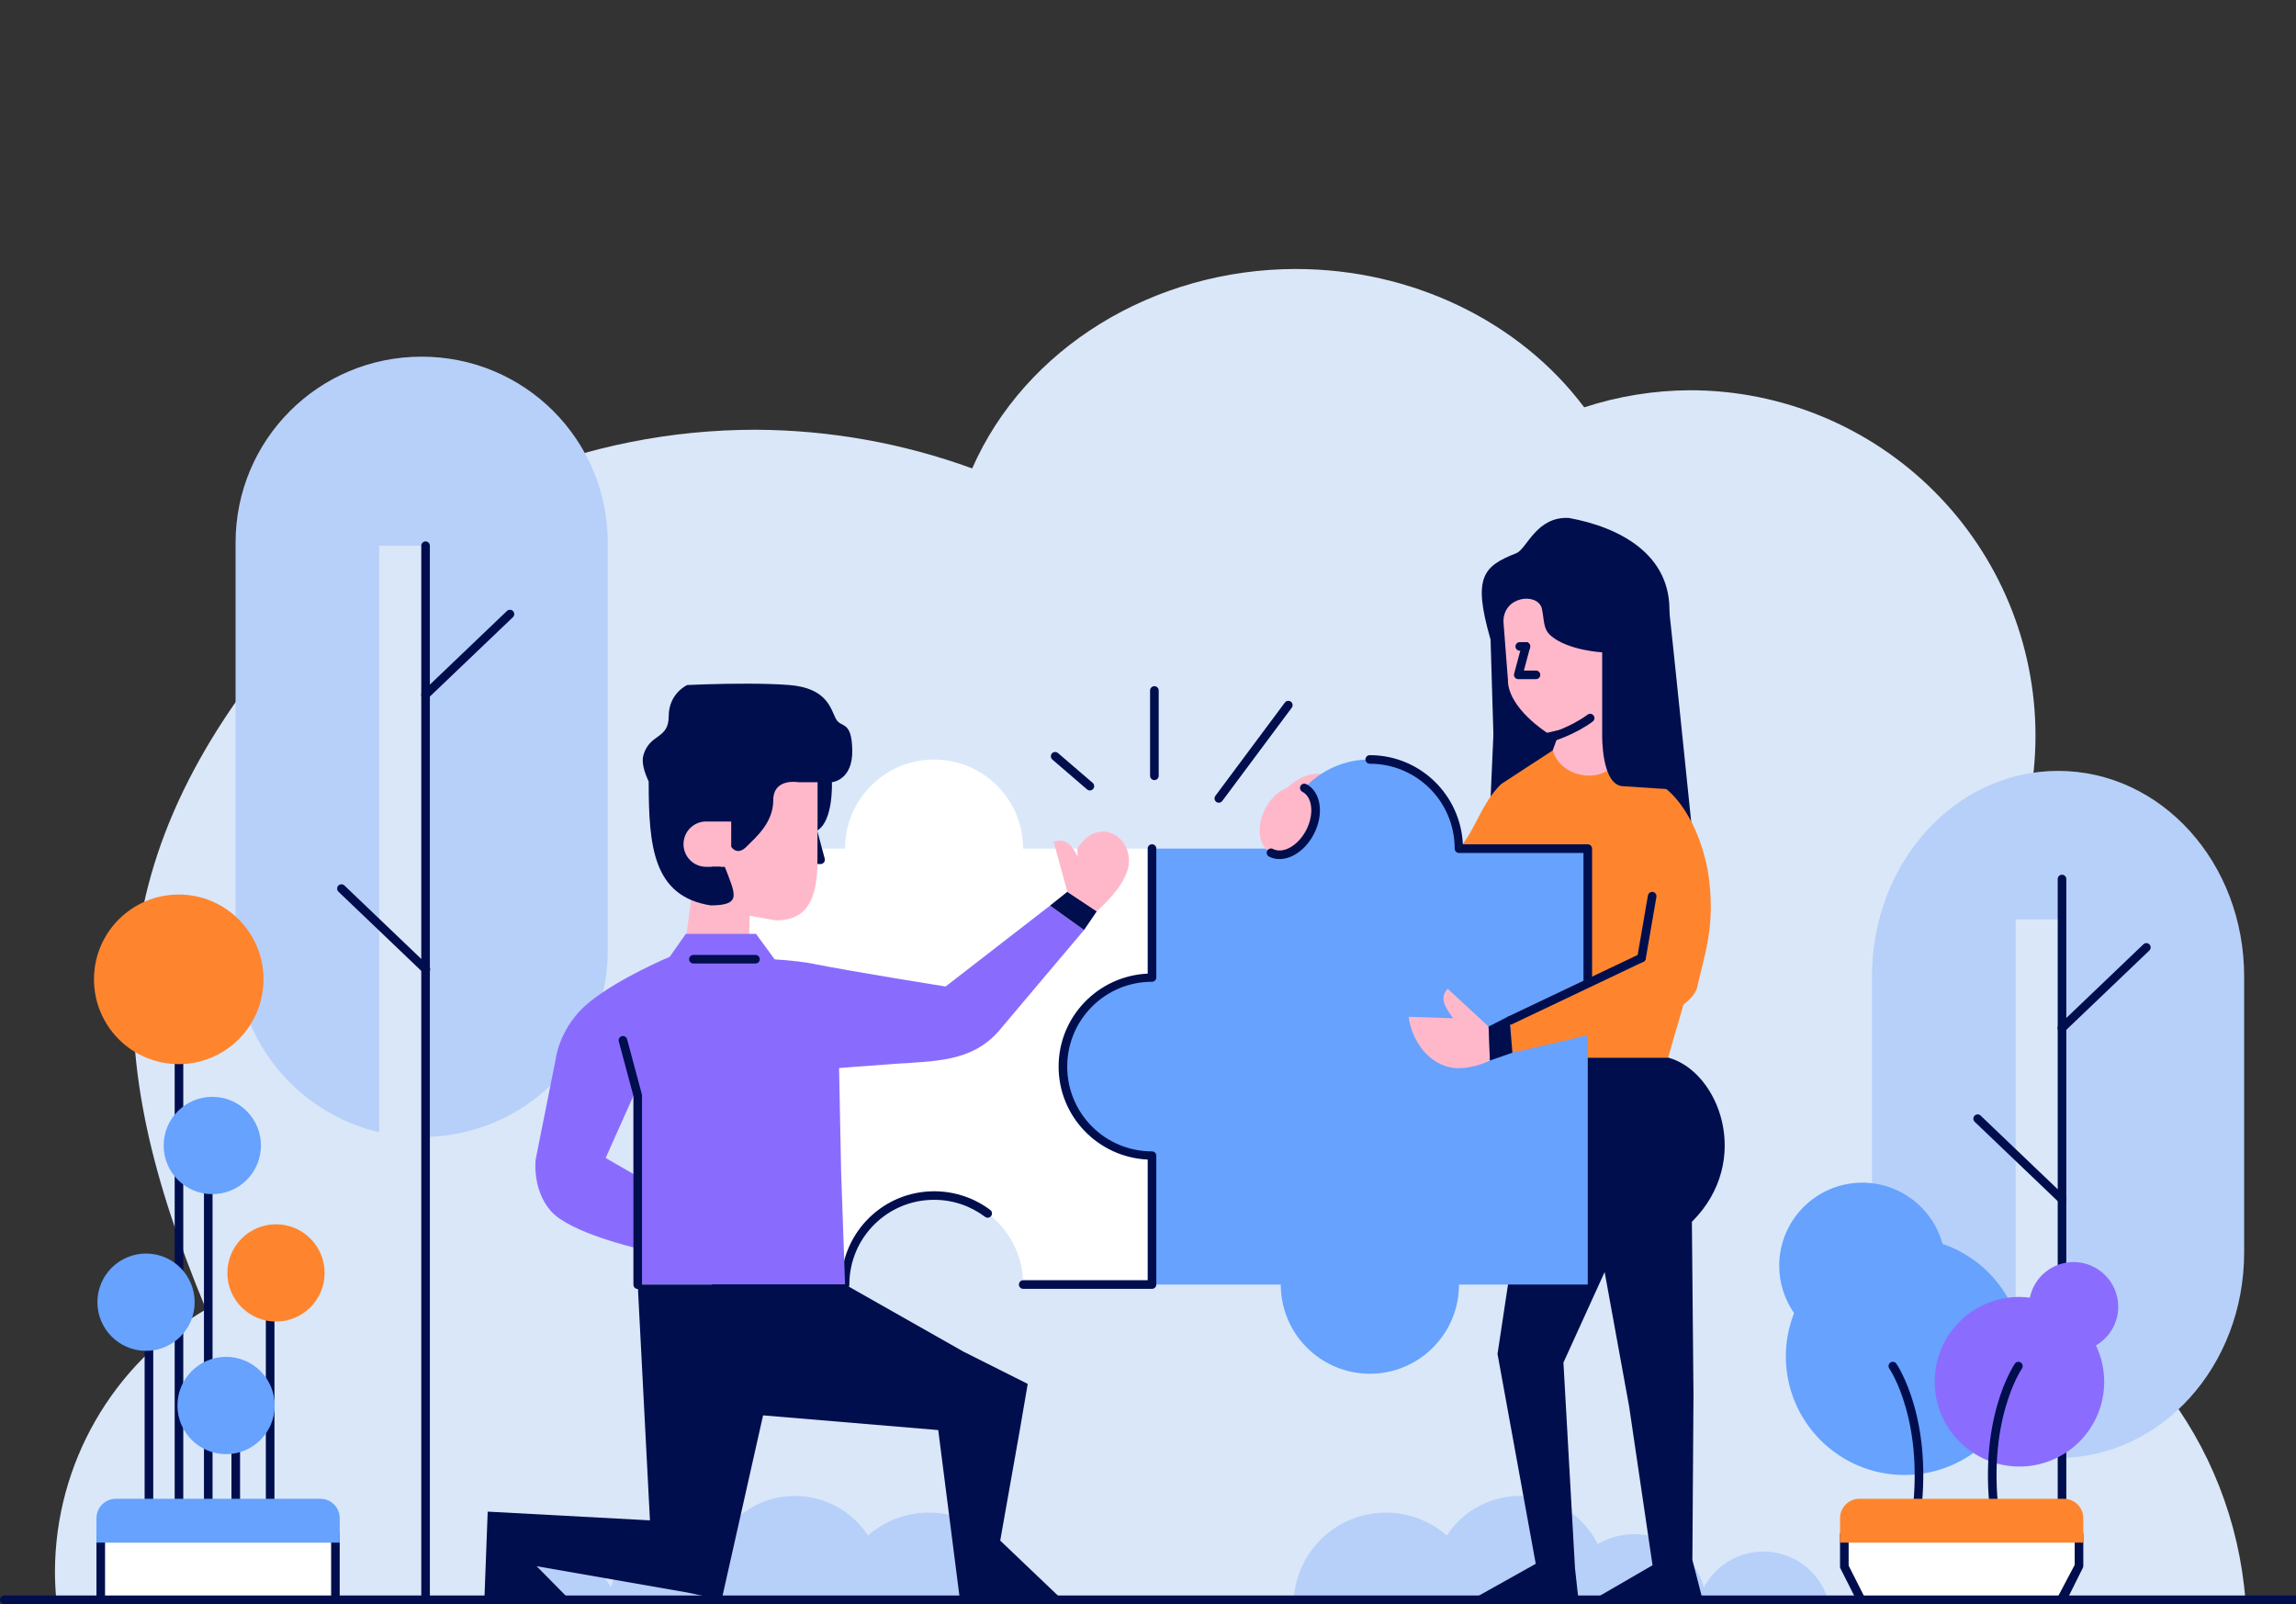 <?xml version="1.0" encoding="UTF-8"?> <svg xmlns="http://www.w3.org/2000/svg" id="Layer_1" data-name="Layer 1" viewBox="0 0 1255.87 877.16"><rect x="0" y="0" width="1255.87" height="877.16" fill="#333333" stroke="none"/><defs><style> .cls-1 { fill: #feb8ca; } .cls-1, .cls-2, .cls-3, .cls-4, .cls-5, .cls-6, .cls-7, .cls-8, .cls-9 { stroke-width: 0px; } .cls-2 { fill: #66a2fe; } .cls-3 { fill: #000e4d; } .cls-4 { fill: #fff; } .cls-5 { fill: #fe852d; } .cls-6 { fill: #d9e7f9; } .cls-7 { fill: #896cfe; } .cls-8 { fill: #b7d0f9; } .cls-9 { fill: #8a6dfe; } </style></defs><path class="cls-6" d="M708.98,147.08c-78.13.06-148.33,43.27-177.21,109.06-38-13.84-78.11-21-118.56-21.15-92.85,0-181.89,36.88-247.55,102.54-116.17,130.74-110.51,240.38-52.96,378.42-51.11,29.8-82.57,84.48-82.65,143.65.02,5.08.28,10.15.76,15.21h1197.38c-3.36-42.69-19.34-83.42-45.91-117.01,19.39-31.06,29.71-66.92,29.8-103.54-.09-76.4-44.5-145.81-113.82-177.93,9.97-23.4,15.11-48.57,15.12-74,0-50.11-19.9-98.16-55.34-133.59-35.43-35.43-83.48-55.34-133.59-55.34-19.67.08-39.21,3.23-57.91,9.34-35.5-47.27-94.48-75.58-157.58-75.65Z"></path><path class="cls-8" d="M1125.73,421.54c56.39,0,101.78,50.14,101.78,112.42v150.85c0,62.28-45.4,112.42-101.78,112.42s-101.78-50.14-101.78-112.42v-150.85c0-62.28,45.39-112.42,101.78-112.42Z"></path><path class="cls-6" d="M1102.54,502.76v306.69c8.09,3.65,16.66,5.54,25.3,5.57h.05v-312.26h-25.34Z"></path><path class="cls-3" d="M1127.85,478.31c-1.3.02-2.34,1.09-2.32,2.39v394.1c0,.84.44.58,1.17,1,.73.42,1.63.42,2.36,0,.73-.43,1.18-.16,1.17-1v-394.1c0-.64-.24-1.25-.69-1.7-.45-.45-1.06-.7-1.7-.69Z"></path><path class="cls-3" d="M1174.02,515.69c-.61,0-1.2.25-1.63.68l-46.12,44.07c-.65.57-.93,1.45-.74,2.29.19.84.83,1.51,1.66,1.74.83.23,1.72-.01,2.32-.63l46.12-44.06c.71-.66.95-1.69.59-2.59-.36-.9-1.24-1.49-2.21-1.49Z"></path><path class="cls-3" d="M1081.8,723.07c-.96.02-1.81.62-2.15,1.52-.34.9-.1,1.91.6,2.56l46.12,44.06c.6.62,1.49.86,2.32.63.83-.23,1.47-.9,1.66-1.74.19-.84-.09-1.72-.74-2.29l-46.12-44.07c-.45-.45-1.07-.69-1.71-.67Z"></path><path class="cls-3" d="M1081.68,609.36c-.96.02-1.81.62-2.15,1.52-.34.89-.1,1.91.6,2.56l46.12,44.06c.6.62,1.49.86,2.32.63.83-.23,1.47-.9,1.66-1.74.19-.84-.09-1.72-.74-2.29l-46.12-44.07c-.45-.45-1.07-.69-1.71-.68Z"></path><path class="cls-8" d="M230.63,195.03c56.39,0,101.78,45.4,101.78,101.78v223.15c0,56.38-45.4,101.78-101.78,101.78s-101.78-45.4-101.78-101.78v-223.15c0-56.39,45.4-101.78,101.78-101.78Z"></path><path class="cls-6" d="M207.44,298.44v362.42c8.09,3.92,16.66,5.94,25.29,5.98h.05v-368.4h-25.34Z"></path><path class="cls-3" d="M232.75,296.05c-1.3.02-2.34,1.09-2.32,2.39v575.82c0,.84.44,1.63,1.17,2.05.73.42,1.63.42,2.36,0,.73-.42,1.18-1.21,1.17-2.05V298.44c0-.64-.24-1.25-.69-1.7-.45-.45-1.06-.7-1.7-.69Z"></path><path class="cls-3" d="M278.91,333.43c-.61,0-1.2.25-1.63.67l-46.12,44.07c-.63.58-.9,1.45-.7,2.28.2.83.83,1.49,1.65,1.72.82.23,1.7,0,2.31-.6l46.12-44.06c.71-.66.95-1.69.59-2.59-.36-.9-1.23-1.49-2.21-1.49Z"></path><path class="cls-3" d="M186.7,483.55c-.96.02-1.81.62-2.15,1.52-.34.9-.1,1.91.6,2.56l46.12,44.06c.6.6,1.49.83,2.31.6.82-.23,1.45-.89,1.65-1.72.2-.83-.07-1.7-.7-2.28l-46.12-44.07c-.46-.45-1.07-.69-1.71-.67Z"></path><path class="cls-4" d="M510.95,415.32c-26.91,0-48.73,21.81-48.73,48.72h-70.45v238.36h70.45c.03-26.89,21.83-48.68,48.72-48.68s48.7,21.79,48.72,48.68h70.45v-70.45c-26.91,0-48.73-21.81-48.73-48.73,0-12.92,5.13-25.32,14.27-34.45,9.14-9.14,21.53-14.27,34.46-14.27v-70.45h-70.45c0-26.91-21.82-48.72-48.73-48.72Z"></path><path class="cls-3" d="M847.3,325.66s65.3,5.67,65.74,8.28c.44,2.62,13.24,127.38,13.24,127.38l-16.29,3.83s-58.33,4.09-65.84,0h-18.21l-11.36-11.8s4.35-100.27,4.79-102.88c.44-2.61,27.93-24.8,27.93-24.8Z"></path><path class="cls-8" d="M831.3,817.99c-16.11.02-31.13,8.16-39.92,21.66-9.21-8.07-21.03-12.52-33.27-12.53-26.8,0-48.94,20.93-50.47,47.68h292.26c-4.64-15.65-19.02-26.38-35.34-26.39-13.66,0-26.19,7.56-32.58,19.64-4.69-17.2-20.31-29.14-38.14-29.14-7,.02-13.86,1.89-19.9,5.43-8.09-16.14-24.59-26.34-42.65-26.34Z"></path><path class="cls-3" d="M912.43,578.31c27.83,7.46,46.52,56.44,13,89.81l.87,94.51-.6,90.34,5.61,21.83h-59.99l32.59-18.9-12.8-86.8-13.4-73.53-22.54,49.52,6.34,112.63,1.89,17.08h-58.56l35.18-19.68-20.9-114.75,24.45-162.06h68.85Z"></path><path class="cls-1" d="M855.86,298.29c18.59,0,33.56,15.03,33.56,33.7v15.01h9.71c14.35,0,3,24.5-5.73,24.77h-4.48c-.76,3.42.11,13.99-2.11,17l-.95,19.89,4.03,24.27-39.83-10.78-.77-11.78,4.11-11.24c-1.77.23-4.28.99-7.15,1.58,0,0-21.48-13.42-21.48-29.05-7.68-2.38-2.45-15.34-2.48-24.65v-15.01c0-18.67,14.97-33.7,33.56-33.7Z"></path><path class="cls-5" d="M885.87,408.65h0c0,20.43-30.93,20.25-36.57,1.71l-28.21,18.38c-11.03,10.84-13.88,24.98-23.06,35.3l41.2,76.84h0l4.34,37.43h68.85c3.43-12.32,9.01-29.75,11.89-42.39.97-4.28-11.81-9.39,4.06,3.76,3.41-16.17,10.68-33.46,5.77-63.62-6.57-33.82-23.38-45.13-23.38-45.13,0,0-9.65-8.42-24.91-22.28Z"></path><path class="cls-3" d="M858.25,283.25c26.95,4.9,56.24,19.57,54.86,52.4-1.08,4.62-2.88,7.36-4.73,9l3.08,5.89-2.2,32.6-8.15-4.56,3.85,30.34,7.48,22.58s-8.56-.47-24.29-1.56c-12.43,0-11.79-28.3-11.79-28.3v-44.1c-.04-.5,0-.83,0-.83,0,0-18.67-.98-28.04-9.05-4.44-3.82-3.53-8.52-5.01-15.11-2.52-8.61-20.96-6.68-20.96,7.31l1.09,14.25,1.36,17.52-3.84,17.66-3.98,16.32-1.67-55.94c-.07-.2-.13-.41-.19-.62-9.61-33.5-3.88-39.42,14.25-46.54,5.87-2.36,10.88-20.27,28.9-19.28Z"></path><path class="cls-3" d="M869.84,390.31c-.53-.01-1.05.16-1.47.48-9.15,6.74-20.02,9.95-20.02,9.95-.81.23-1.44.88-1.65,1.7-.2.82.05,1.69.66,2.27.61.58,1.49.79,2.3.55,0,0,11.49-3.32,21.5-10.68.82-.59,1.18-1.64.88-2.61-.3-.97-1.18-1.64-2.2-1.66Z"></path><path class="cls-3" d="M831.31,351.13c-.85,0-1.63.44-2.06,1.17-.43.73-.43,1.64,0,2.37.43.73,1.21,1.18,2.06,1.17h3.33c.85,0,1.63-.44,2.06-1.17.43-.73.43-1.63,0-2.37-.42-.73-1.21-1.18-2.06-1.17h-3.33Z"></path><path class="cls-3" d="M834.52,351.1c-1.03.05-1.91.77-2.16,1.77l-4.16,15.54c-.19.71-.04,1.46.41,2.04.45.58,1.14.92,1.87.92h9.67c.84,0,1.63-.44,2.05-1.17.42-.73.42-1.63,0-2.36-.42-.73-1.21-1.18-2.05-1.17h-6.61l3.37-12.58c.21-.73.05-1.52-.43-2.11-.47-.59-1.21-.92-1.96-.88Z"></path><path class="cls-1" d="M723.88,450.16c-8.17,7.38-18.94,8.76-24.05,3.1-2.45-2.72-3.25-6.73-2.21-11.16,1.04-4.43,3.83-8.9,7.75-12.44,8.17-7.37,18.94-8.76,24.05-3.1,2.45,2.72,3.25,6.73,2.21,11.16-1.04,4.43-3.83,8.9-7.75,12.44Z"></path><path class="cls-2" d="M749.3,415.29c-26.91,0-48.73,21.82-48.73,48.73,0,.01,0,.02,0,.03h-70.45v70.45c-12.92,0-25.32,5.13-34.46,14.27-9.14,9.14-14.27,21.53-14.27,34.46s5.13,25.32,14.27,34.45c9.14,9.14,21.53,14.27,34.46,14.27v70.45h70.45v.05c0,26.91,21.82,48.73,48.73,48.73s48.73-21.82,48.73-48.73v-.05h70.45v-238.36h-70.45v-.03c0-26.91-21.82-48.73-48.73-48.73Z"></path><path class="cls-3" d="M391.73,461.66c-1.3.02-2.34,1.09-2.32,2.39v237.98c-.12.76.13,1.54.69,2.07,0,0,.01.02.02.03.53.51,1.28.75,2.01.63h69.69c.73.12,1.48-.11,2.02-.63.03-.03.06-.05.08-.08.48-.49.73-1.17.66-1.86.14-25.52,20.8-46.11,46.35-46.11,10.48,0,20.12,3.47,27.89,9.32,1.04.78,2.51.58,3.3-.46.78-1.04.58-2.52-.46-3.3-8.44-6.36-18.94-10.13-30.29-10.23-.14-.03-.29-.04-.43-.04-.18,0-.36.01-.53.05-27.11.29-49.03,21.75-50.31,48.62h-65.98v-236c0-.64-.24-1.25-.69-1.7-.45-.45-1.06-.7-1.69-.68ZM630.09,461.66c-1.3.02-2.34,1.09-2.32,2.39v68.34c-27.07,1.26-48.73,23.47-48.73,50.84s21.66,49.59,48.73,50.84v65.98h-68.1c-.84,0-1.62.45-2.04,1.18-.42.73-.42,1.62,0,2.36.42.73,1.2,1.18,2.04,1.18h70.45c.62,0,1.22-.25,1.67-.69.44-.44.69-1.04.69-1.67v-70.45c0-.62-.25-1.22-.69-1.67-.44-.44-1.04-.69-1.67-.69-25.64,0-46.37-20.73-46.37-46.37s20.73-46.38,46.37-46.38c.62,0,1.22-.25,1.67-.69.44-.44.69-1.04.69-1.66v-70.45c0-.64-.24-1.25-.69-1.7-.45-.45-1.06-.7-1.7-.69Z"></path><path class="cls-3" d="M444.72,452.2c-.75-.02-1.46.32-1.92.91-.46.59-.61,1.37-.4,2.08l3.37,12.58h-6.61c-.85,0-1.63.44-2.06,1.17-.43.73-.43,1.64,0,2.37.43.73,1.21,1.18,2.06,1.17h9.67c.73,0,1.42-.34,1.87-.92.45-.58.6-1.34.41-2.04l-4.16-15.54c-.26-1.03-1.17-1.75-2.23-1.78Z"></path><path class="cls-1" d="M413.63,400.52c18.59,0,33.56,4.21,33.56,22.88v25.82h0l-.08,24.77c-.62,16.55-5.14,29.26-22.23,29.26-1.67,0-13.04-2.29-14.81-2.52l-.33,12.81h-34.6l3.2-23.83,14.97-6.04c3.47-1.4,3.92-6.26,3.16-9.68h-10.21c-6.86,0-12.38-5.52-12.38-12.38s5.52-12.38,12.38-12.38h9.71l-7.76-15.01c-8.57-16.58,6.82-33.7,25.41-33.7Z"></path><path class="cls-3" d="M409.61,373.85c7.78.02,15.67.22,22.16.74,20.78,1.66,22.61,13.13,25.43,18.45,2.83,5.32,8.65.5,8.98,17.12.33,16.62-11.14,17.56-11.14,17.56,0,0,.88,20.96-7.87,26.34l.02-4.84v-21.5h-10.61s-13.62-2.44-13.62,9.86-9.45,20.21-14.69,25.44c-5.24,5.24-8.31,0-8.31,0v-13.8h-13.7c-6.86,0-12.38,5.52-12.38,12.38s5.52,12.38,12.38,12.38h9.22c.31.03.64.03.98,0,5.82,15.2,9.45,21.01-7.72,21.11-31.49-4.95-33.92-32.14-33.92-67.77-2.51-5.33-4.01-10.62-2.85-14.51,3.49-11.8,13.8-8.48,13.8-21.11s10.14-17.12,10.14-17.12c0,0,16.58-.79,33.69-.74Z"></path><path class="cls-7" d="M375.14,510.66l-8.82,12.54s-27.1,11.3-43.72,24.6c-16.62,13.3-18.62,31.25-18.62,31.25l-10.97,54.92s-2.12,16.35,8.31,28.26c10.43,11.91,46.96,20.31,46.96,20.31l.53,19.86h113.42l-2.15-61.66-1.88-94.14c-2.82-2.46-6.12-4.82-10.03-7.17l-24.5-14.91-10.15-13.86h-38.39ZM346.57,599v43.03l-15.29-8.83,15.29-34.2Z"></path><path class="cls-3" d="M340.8,566.51c-.75-.02-1.46.32-1.92.91-.46.59-.61,1.36-.4,2.09l7.99,29.81v103.09c-.03.86.41,1.67,1.15,2.11.74.44,1.66.44,2.4,0,.74-.44,1.18-1.25,1.15-2.11v-103.39c0-.21-.03-.41-.08-.61l-8.07-30.11c-.26-1.03-1.17-1.75-2.23-1.78Z"></path><path class="cls-7" d="M445.07,585.1l-31.86-60.57s12.61-.62,29.21,2.05c26.02,5.15,74.81,12.85,74.81,12.85l57.12-44.22,18.59,13.34-46.48,55.06c-14.98,17.34-35.84,16.57-57.06,18.13-14.81,1.08-31.1,2.3-44.34,3.36Z"></path><polygon class="cls-3" points="599.93 498.31 583.82 487.64 574.35 495.21 592.95 508.55 599.93 498.31"></polygon><path class="cls-1" d="M583.82,487.64l-7.48-27.35c6.46-1.76,9.2.61,13.13,8.06l-.18-4.32c13.07-20.85,35.65-2.7,25.86,15.63-3.97,8.87-15.23,18.65-15.23,18.65l-16.1-10.67Z"></path><path class="cls-3" d="M379.29,522.17c-.84,0-1.63.44-2.05,1.17-.42.73-.42,1.63,0,2.36.42.73,1.21,1.18,2.05,1.17h33.92c.84,0,1.63-.44,2.05-1.17.42-.73.42-1.63,0-2.36-.42-.73-1.21-1.18-2.05-1.17h-33.92Z"></path><path class="cls-5" d="M928.39,539.68l-1.53-31.87-54.83,25.74h0l-37.16,17.95-9.26,4.05,1.64,20.09c30.79-7.12,49.79-10.9,76.72-20.4,3.08-1.09,12.12-4,15.27-5.11,2.23-.79,8.06-5.76,9.15-10.45Z"></path><path class="cls-1" d="M814.23,561.35l-22.39-20.7c-4.46,4.99-1.92,9.32,2.98,16.16l-24.34-.81c1.57,12.41,10.77,27,25.95,28.09,9.71.41,18.51-4.17,18.51-4.17l-.73-18.57Z"></path><polygon class="cls-3" points="814.96 579.92 814.23 561.35 825.6 555.54 827.25 575.63 814.96 579.92"></polygon><path class="cls-1" d="M716.6,454.9c-5.03,9.79-14.61,14.9-21.39,11.42-3.26-1.67-5.42-5.15-6.02-9.65-.59-4.51.43-9.68,2.84-14.38,2.42-4.7,6.03-8.55,10.04-10.69,4.01-2.14,8.09-2.41,11.35-.73,6.78,3.48,8.2,14.25,3.17,24.04Z"></path><path class="cls-3" d="M897.93,521.44c-.37,0-.74.08-1.07.24l-71.86,34.15c-.76.36-1.27,1.1-1.34,1.94-.07.84.32,1.65,1.01,2.13.69.48,1.59.55,2.35.19l71.85-34.15c1-.46,1.56-1.55,1.33-2.63-.23-1.08-1.18-1.86-2.28-1.87Z"></path><path class="cls-3" d="M903.6,487.7c-1.12.05-2.05.88-2.22,1.98l-5.82,33.72c-.16.83.15,1.69.8,2.23.65.55,1.54.7,2.34.4.8-.3,1.37-1,1.5-1.84l5.82-33.72c.13-.71-.07-1.43-.54-1.98-.47-.54-1.16-.84-1.88-.81Z"></path><path class="cls-2" d="M1018.66,646.71c-25.11,0-45.46,20.36-45.46,45.46.02,9.25,2.86,18.27,8.13,25.86-2.96,7.52-4.49,15.52-4.51,23.61,0,35.85,29.06,64.91,64.91,64.91,17.22,0,33.73-6.84,45.9-19.01,12.17-12.17,19.01-28.68,19.01-45.9-.03-27.82-17.78-52.52-44.12-61.43-5.39-19.78-23.35-33.5-43.85-33.5Z"></path><path class="cls-3" d="M1035.3,744.66c-.88.02-1.67.51-2.06,1.29-.39.78-.32,1.72.19,2.43,0,0,4.95,7.12,8.99,21.32,4.04,14.2,7.07,35.31,2.86,62.88-.15.84.17,1.7.83,2.23.66.54,1.56.68,2.36.36.79-.32,1.35-1.04,1.46-1.89,4.31-28.26,1.22-50.09-2.99-64.88-4.21-14.79-9.65-22.7-9.65-22.7-.45-.67-1.2-1.06-2-1.05Z"></path><path class="cls-9" d="M1134.21,690.12c-11.58,0-21.56,8.13-23.92,19.46-1.89-.25-3.79-.38-5.69-.39-25.61,0-46.37,20.76-46.37,46.37s20.76,46.37,46.37,46.37c25.61,0,46.37-20.76,46.37-46.37-.02-6.88-1.56-13.67-4.53-19.88,7.54-4.36,12.19-12.41,12.21-21.12,0-6.48-2.58-12.7-7.16-17.28-4.58-4.58-10.8-7.16-17.28-7.16Z"></path><path class="cls-3" d="M1104.01,744.66c-.78,0-1.5.4-1.93,1.05,0,0-5.44,7.91-9.65,22.7-4.21,14.79-7.3,36.62-2.99,64.88.11.85.67,1.57,1.46,1.89.79.32,1.7.18,2.36-.36.66-.54.98-1.39.83-2.23-4.21-27.57-1.18-48.68,2.86-62.88,4.04-14.2,8.99-21.32,8.99-21.32.52-.72.58-1.67.17-2.46-.41-.79-1.23-1.28-2.11-1.26Z"></path><polygon class="cls-4" points="1137.17 839.07 1008.82 839.07 1008.82 856.64 1017.52 874.8 1127.89 874.8 1137.17 856.27 1137.17 839.07"></polygon><path class="cls-3" d="M1137.14,836.68c-1.3.03-2.34,1.09-2.32,2.39v16.65l-9.04,17.09c-1.48,2.83,3.88,3.94,5.26,1.06l8.24-16.54c.17-.33.25-.69.25-1.06v-17.2c.02-1.33-1.06-2.41-2.39-2.39Z"></path><path class="cls-3" d="M1008.78,836.68c-1.3.03-2.34,1.09-2.32,2.39v17.58c0,.35.08.7.23,1.01l8.7,17.22c1.36,2.83,5.6.8,4.25-2.03l-8.47-16.74v-17.04c.02-1.33-1.06-2.41-2.39-2.39Z"></path><path class="cls-5" d="M1128.88,819.56c5.9,0,10.65,4.75,10.65,10.65v13.33h-133.06v-13.33c0-5.9,4.75-10.65,10.65-10.65h111.76Z"></path><path class="cls-3" d="M128.92,764.54c-1.3.02-2.34,1.09-2.32,2.39v61.23c0,.85.44,1.63,1.17,2.05.73.42,1.63.42,2.37,0,.73-.42,1.18-1.21,1.17-2.05v-61.23c0-.64-.24-1.25-.69-1.7-.45-.45-1.06-.7-1.7-.69Z"></path><path class="cls-3" d="M97.87,538.82c-1.3.02-2.33,1.09-2.32,2.38v287.28c0,.84.44,1.63,1.17,2.05.73.42,1.63.42,2.36,0,.73-.42,1.18-1.21,1.17-2.05v-287.28c0-.64-.24-1.25-.69-1.7-.45-.45-1.06-.7-1.7-.69Z"></path><path class="cls-3" d="M113.88,611.17c-1.3.02-2.34,1.09-2.32,2.39v214.6c0,.84.44,1.63,1.17,2.05.73.42,1.63.42,2.36,0,.73-.42,1.18-1.21,1.17-2.05v-214.6c0-.64-.24-1.25-.69-1.7-.45-.45-1.06-.7-1.7-.69Z"></path><path class="cls-3" d="M81.43,701.93c-1.3.02-2.34,1.09-2.32,2.38v123.84c0,.84.45,1.62,1.18,2.04.73.42,1.63.42,2.35,0,.73-.42,1.18-1.2,1.18-2.04v-123.84c0-.64-.24-1.25-.69-1.7-.45-.45-1.06-.7-1.7-.69Z"></path><path class="cls-3" d="M147.73,697.58c-1.3.02-2.34,1.09-2.32,2.39v128.18c-.01.85.44,1.63,1.17,2.06.73.43,1.64.43,2.37,0,.73-.43,1.18-1.22,1.17-2.06v-128.18c0-.64-.24-1.25-.69-1.7-.45-.45-1.06-.7-1.7-.69Z"></path><rect class="cls-4" x="52.76" y="843.54" width="133.06" height="31.27"></rect><path class="cls-3" d="M55.08,836.68c-1.3.02-2.34,1.09-2.32,2.39v35.73c0,.84.44.58,1.17,1,.73.42,1.63.42,2.36,0,.73-.42,1.18-.15,1.17-1v-35.73c0-.64-.24-1.25-.69-1.7-.45-.45-1.06-.7-1.7-.69Z"></path><path class="cls-3" d="M183.44,836.68c-1.3.02-2.34,1.09-2.32,2.39v35.73c-.03.86.41.27,1.15.71.74.44,1.66.44,2.4,0,.74-.44,1.18.15,1.15-.71v-35.73c0-.63-.24-1.25-.69-1.7-.45-.45-1.06-.7-1.7-.69Z"></path><path class="cls-2" d="M63.41,819.56c-5.9,0-10.65,4.75-10.65,10.65v13.33h133.06v-13.33c0-5.9-4.75-10.65-10.65-10.65H63.41Z"></path><path class="cls-5" d="M144.14,535.52c0,12.3-4.89,24.09-13.58,32.79-8.7,8.7-20.49,13.58-32.79,13.58s-24.09-4.88-32.79-13.58c-8.7-8.7-13.58-20.49-13.58-32.79,0-25.61,20.76-46.37,46.37-46.37s46.37,20.76,46.37,46.37Z"></path><path class="cls-2" d="M142.73,626.38c0,7.05-2.8,13.82-7.79,18.81-4.99,4.99-11.75,7.79-18.81,7.79-14.69,0-26.6-11.91-26.6-26.6,0-14.69,11.91-26.6,26.6-26.6,7.05,0,13.82,2.8,18.81,7.79,4.99,4.99,7.79,11.75,7.79,18.81Z"></path><path class="cls-2" d="M106.48,712.06c0,14.69-11.91,26.6-26.6,26.6s-26.6-11.91-26.6-26.6c0-7.05,2.8-13.82,7.79-18.81,4.99-4.99,11.75-7.79,18.81-7.79s13.82,2.8,18.81,7.79c4.99,4.99,7.79,11.75,7.79,18.81Z"></path><path class="cls-2" d="M150.26,768.56c0,14.69-11.91,26.6-26.6,26.6s-26.6-11.91-26.6-26.6c0-14.69,11.91-26.6,26.6-26.6,7.06,0,13.82,2.8,18.81,7.79,4.99,4.99,7.79,11.75,7.79,18.81Z"></path><path class="cls-5" d="M177.57,696.06c0,14.69-11.91,26.6-26.6,26.6s-26.6-11.91-26.6-26.6c0-7.05,2.8-13.82,7.79-18.81,4.99-4.99,11.75-7.79,18.81-7.79,7.05,0,13.82,2.8,18.81,7.79,4.99,4.99,7.79,11.75,7.79,18.81Z"></path><path class="cls-8" d="M434.81,817.99c16.11.02,31.13,8.16,39.93,21.66,9.21-8.07,21.03-12.52,33.27-12.53,26.8,0,48.94,20.93,50.47,47.68h-292.27c4.64-15.65,19.02-26.38,35.34-26.39,13.66,0,26.19,7.56,32.58,19.64,4.69-17.2,20.31-29.14,38.14-29.14,7,.02,13.86,1.89,19.9,5.43,8.09-16.14,24.59-26.34,42.65-26.34Z"></path><path class="cls-3" d="M2.37,872.45c-.84,0-1.63.44-2.05,1.17-.42.73-.42,1.63,0,2.36.42.73,1.21,1.18,2.05,1.17h1253.5c.85,0,1.63-.44,2.05-1.17.42-.73.42-1.63,0-2.36s-1.21-1.18-2.05-1.17H2.37Z"></path><polygon class="cls-3" points="462.22 702.4 462.25 702.4 462.25 702.4 526.96 739.08 562.14 756.74 557.83 781.92 547.1 842.42 582.33 876 525.21 876 513.2 781.99 417.39 773.95 394.72 874.8 375.93 870.82 293.53 856.43 312.83 876 264.9 876 266.76 826.59 355.51 831.36 348.83 702.4 462.22 702.4"></polygon><path class="cls-3" d="M577.2,411.19c-1-.03-1.91.59-2.26,1.52-.35.94-.08,1.99.69,2.64l18.97,16.31c.64.55,1.52.73,2.32.45.8-.28,1.38-.96,1.54-1.79.15-.83-.15-1.68-.79-2.23l-18.97-16.31c-.42-.37-.95-.58-1.5-.59Z"></path><path class="cls-3" d="M704.75,383.22c-.78-.02-1.51.34-1.97.97l-37.95,50.94c-.54.67-.66,1.58-.33,2.37.33.79,1.07,1.34,1.92,1.43.85.09,1.69-.29,2.18-.99l37.95-50.93c.54-.7.64-1.65.26-2.45-.38-.8-1.18-1.32-2.06-1.34Z"></path><path class="cls-3" d="M631.39,375.22c-1.3.02-2.34,1.09-2.32,2.39v46.61c0,.84.45,1.62,1.18,2.04.73.42,1.63.42,2.36,0,.73-.42,1.18-1.2,1.18-2.04v-46.61c0-.63-.24-1.25-.69-1.7-.45-.45-1.06-.7-1.7-.69Z"></path><path class="cls-3" d="M749.31,412.93c-.86-.03-1.67.41-2.11,1.15-.44.74-.44,1.66,0,2.4.44.74,1.25,1.18,2.11,1.15,25.64,0,46.37,20.74,46.37,46.38v.03c0,.63.25,1.23.69,1.67.44.44,1.04.69,1.67.69h68.1v70.67c-.03.86.41,1.67,1.15,2.11.74.44,1.66.44,2.4,0,.74-.44,1.18-1.25,1.15-2.11v-73.02c0-1.3-1.05-2.35-2.35-2.35h-68.33c-1.24-27.08-23.46-48.76-50.85-48.76Z"></path><path class="cls-3" d="M714.51,428.77c-.75-.38-1.64-.34-2.35.11-.71.46-1.12,1.26-1.08,2.1.04.84.53,1.59,1.28,1.98,2.57,1.32,4.26,4.07,4.76,7.87.5,3.79-.29,8.5-2.6,13-2.31,4.5-5.68,7.89-9.05,9.69-3.38,1.8-6.59,2.04-9.17.71-.75-.39-1.65-.36-2.37.1-.71.46-1.13,1.26-1.08,2.11.04.85.54,1.6,1.3,1.98,4.21,2.16,9.17,1.58,13.54-.75,4.37-2.33,8.31-6.4,11.02-11.69,2.72-5.29,3.73-10.86,3.08-15.77-.65-4.91-3.07-9.28-7.27-11.44Z"></path></svg> 